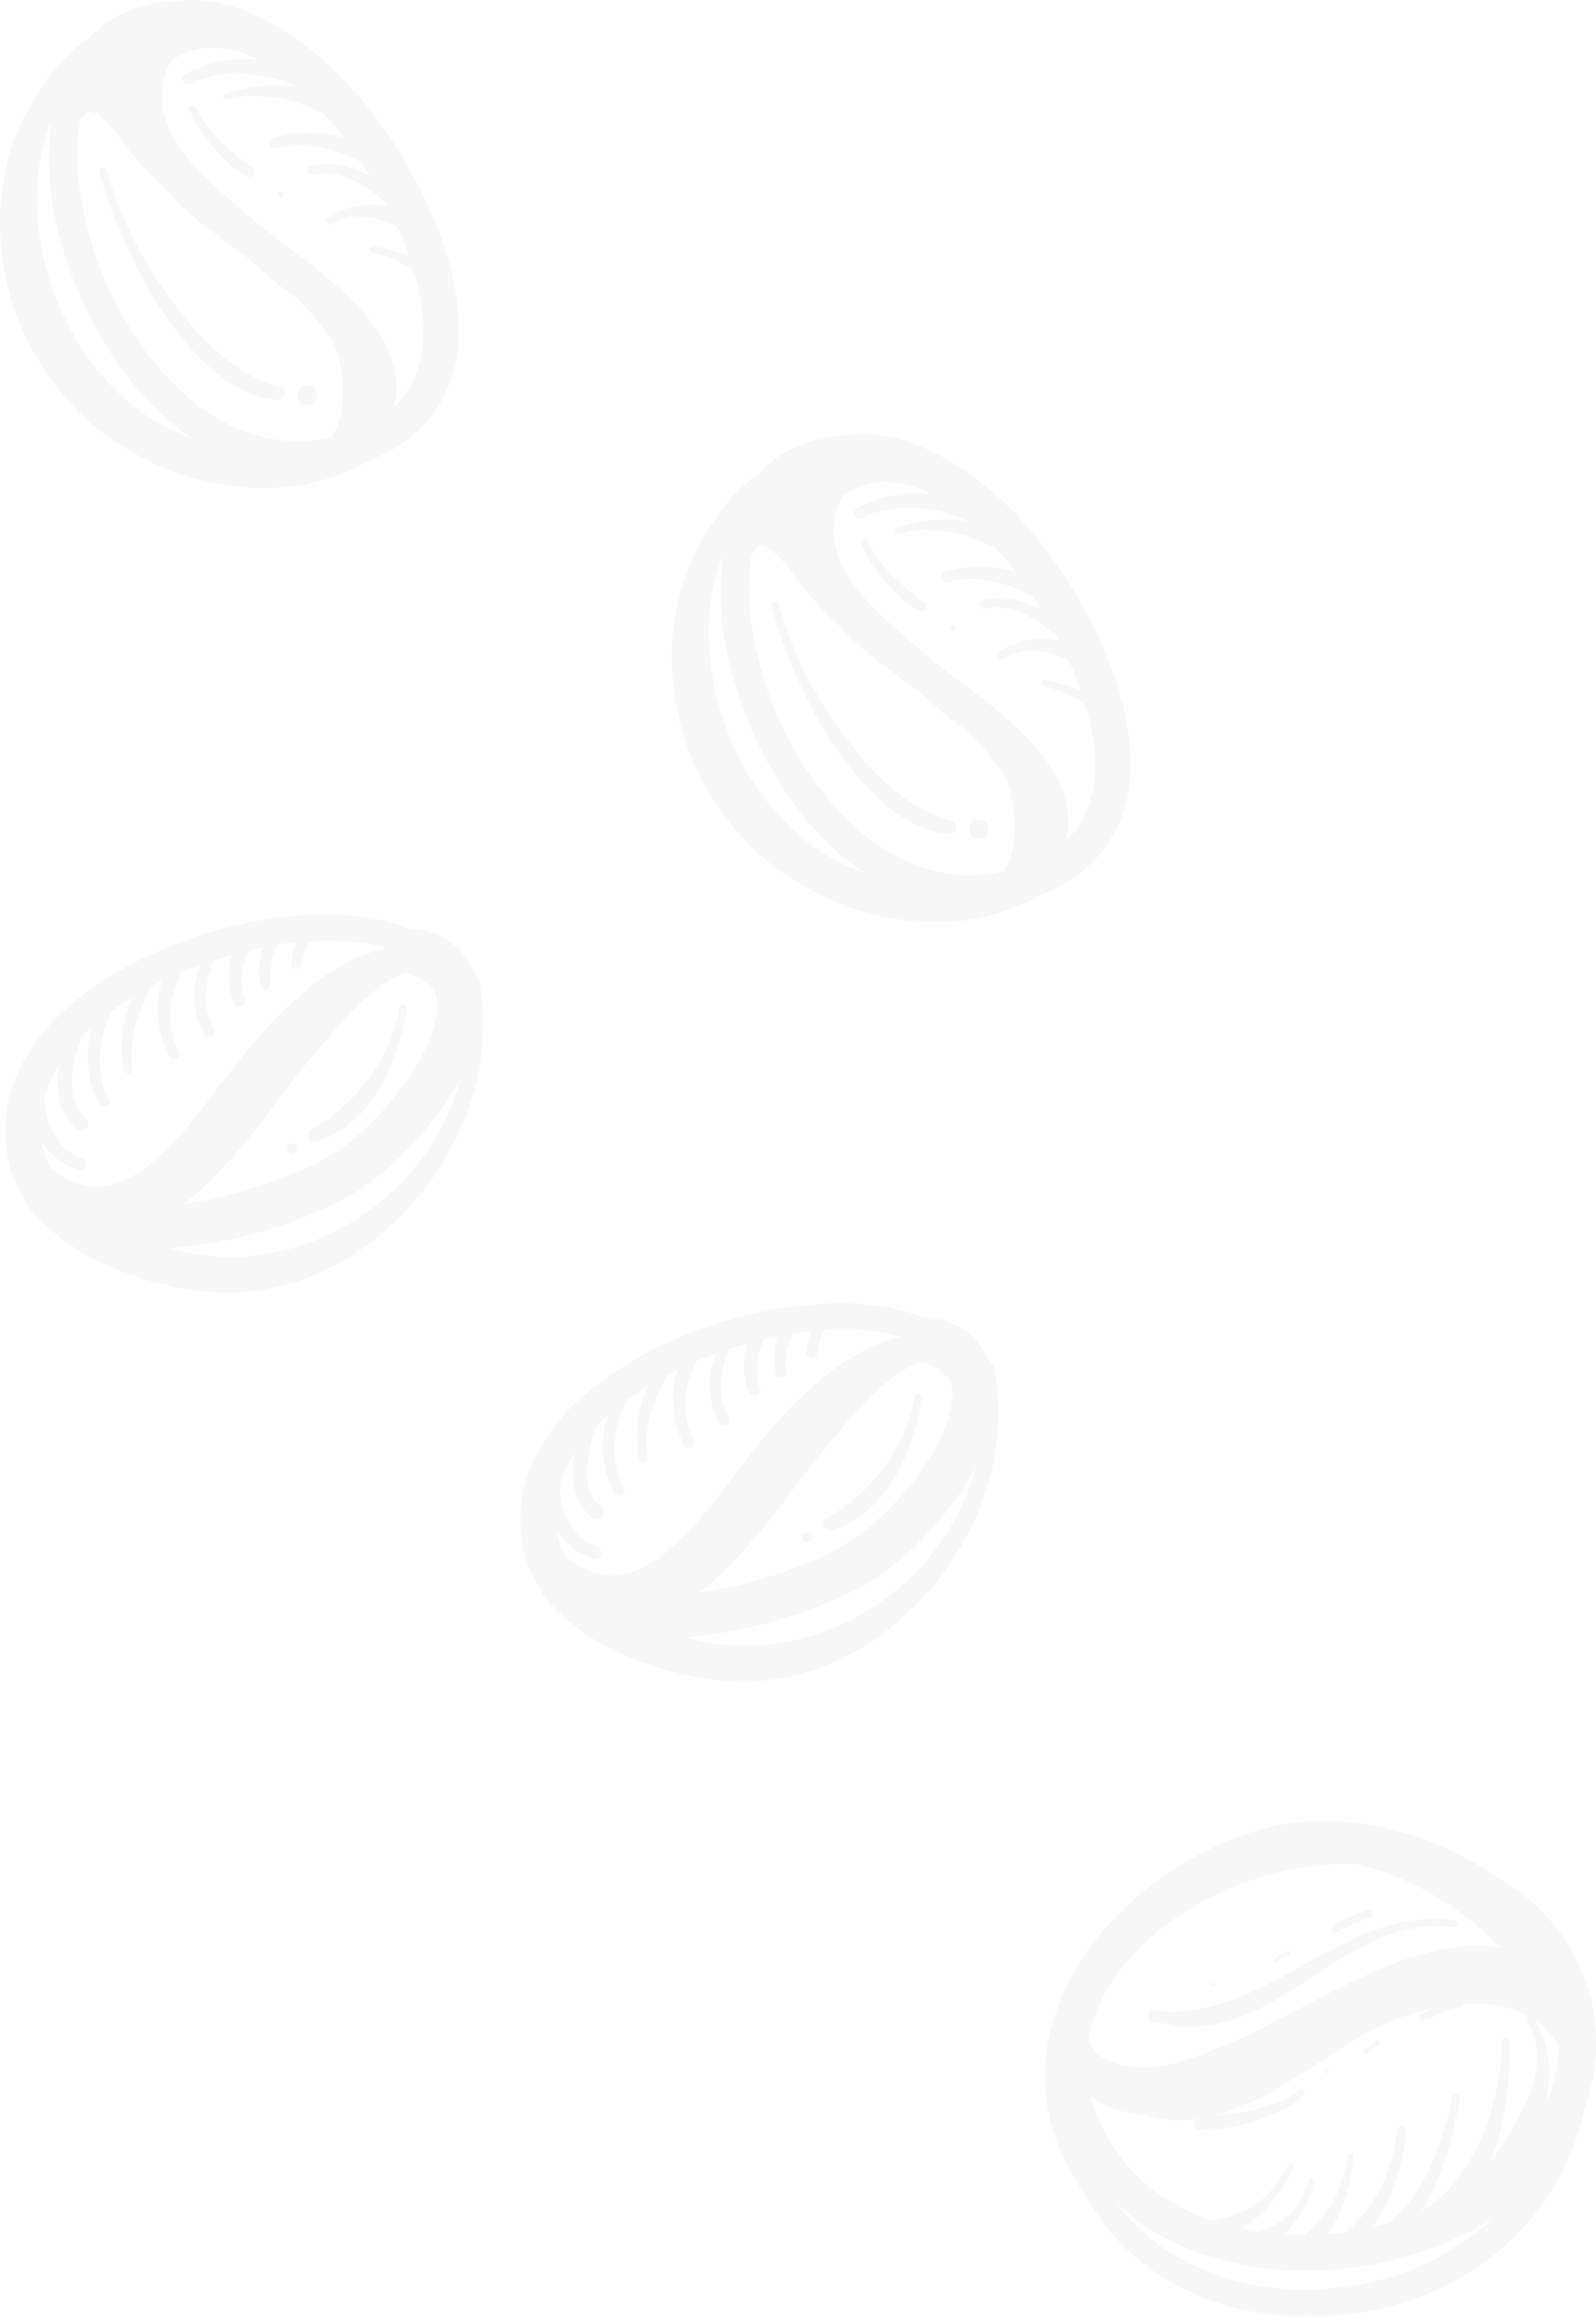 <svg xmlns="http://www.w3.org/2000/svg" width="193.804" height="281.296" viewBox="0 0 193.804 281.296">
  <g id="Group_7985" data-name="Group 7985" transform="translate(-874.709 -587.141)" opacity="0.166">
    <g id="Group_79" data-name="Group 79" transform="translate(875.34 698.17)">
      <path id="Path_642" data-name="Path 642" d="M3037.564,1545a.859.859,0,0,0-.471-.6c-.109-.256-.226-.508-.345-.756a8.753,8.753,0,0,0-1.063-1.591,7.827,7.827,0,0,0-2.551-2.16,11.2,11.2,0,0,0-1.769-.725,8.219,8.219,0,0,0-1.9-.232q-.294-.057-.585-.124a25.559,25.559,0,0,0-7.9-1.629q-1.09-.069-2.184-.068a48.007,48.007,0,0,0-9.175.978,53.32,53.32,0,0,0-11.584,3.742,42.789,42.789,0,0,0-9.959,6.164,23.949,23.949,0,0,0-6.483,8.2,18.674,18.674,0,0,0-.944,2.463,17.543,17.543,0,0,0-.541,2.813,16.932,16.932,0,0,0,.275,5.483,12.583,12.583,0,0,0,1.938,4.6c.026.037.056.07.083.106a1.423,1.423,0,0,0,.315.88,26.254,26.254,0,0,0,4.129,3.951,28.223,28.223,0,0,0,5.345,3.123,38.446,38.446,0,0,0,11.384,3.2,26.724,26.724,0,0,0,10.916-.856,30.835,30.835,0,0,0,5.154-2.032,32.217,32.217,0,0,0,4.639-2.91,35.4,35.4,0,0,0,11.1-14.126A30.931,30.931,0,0,0,3037.564,1545Zm-5.149,2.344a10.241,10.241,0,0,1-.018,1.864,16.753,16.753,0,0,1-1,3.436,31.382,31.382,0,0,1-3.68,6.089,38.656,38.656,0,0,1-6.162,6.266,30.957,30.957,0,0,1-6.387,3.528,57.956,57.956,0,0,1-13.468,3.744,40.991,40.991,0,0,0,4.9-4.562,83.712,83.712,0,0,0,5.589-6.758,130.786,130.786,0,0,1,9.641-11.813,26.325,26.325,0,0,1,4.894-4.042,14.759,14.759,0,0,1,1.855-.886,7.688,7.688,0,0,1,.954.293,9.377,9.377,0,0,1,1.681,1c.337.269.636.58.944.88A8.325,8.325,0,0,1,3032.415,1547.347Zm-17.068-6.833a10.152,10.152,0,0,0-.633,2.584.631.631,0,0,0,.194.466.66.66,0,0,0,.466.19.67.67,0,0,0,.465-.19.715.715,0,0,0,.191-.466c.006-.055.012-.108.019-.161a9.143,9.143,0,0,1,.563-2.029c.081-.182.189-.348.28-.524a34.015,34.015,0,0,1,6.335.143,23.214,23.214,0,0,1,3.1.663,16.113,16.113,0,0,0-2.816.865,23.757,23.757,0,0,0-3.676,1.866,33.207,33.207,0,0,0-3.385,2.47,50.1,50.1,0,0,0-5.626,5.573c-1.641,1.847-3.16,3.8-4.655,5.77q-.837,1.1-1.679,2.208h0l-.006.008-.177.232.094-.125a42.354,42.354,0,0,1-7.066,7.6,15.207,15.207,0,0,1-3.082,1.855,9.928,9.928,0,0,1-2.152.6,8.605,8.605,0,0,1-1.966,0,9.191,9.191,0,0,1-1.9-.531,11.542,11.542,0,0,1-2.224-1.314c-.2-.157-.387-.327-.578-.493-.122-.22-.243-.44-.35-.67a13.287,13.287,0,0,1-.664-2.436,10.756,10.756,0,0,0,.633.888,8.1,8.1,0,0,0,3.782,2.567.765.765,0,1,0,.406-1.475c-.154-.053-.309-.107-.462-.168a6.526,6.526,0,0,1-1.223-.716,7.131,7.131,0,0,1-1.008-1.015,9.09,9.09,0,0,1-1.026-1.769,10.858,10.858,0,0,1-.659-2.452,12.577,12.577,0,0,1-.08-1.317c.155-.535.329-1.065.537-1.584a18.477,18.477,0,0,1,1.3-2.355c-.047.261-.118.517-.153.781a10.028,10.028,0,0,0,.169,3.813,6.2,6.2,0,0,0,2,3.223.9.9,0,0,0,.6.25.854.854,0,0,0,.854-.854.834.834,0,0,0-.25-.6,5.325,5.325,0,0,1-.711-.713,5.433,5.433,0,0,1-.573-.981,7,7,0,0,1-.4-1.514,10.915,10.915,0,0,1,.038-2.6,19.8,19.8,0,0,1,1.088-4.084q.626-.638,1.29-1.237a13.672,13.672,0,0,0-.447,2.109,13,13,0,0,0,.072,3.7,11.8,11.8,0,0,0,1.247,3.617.655.655,0,0,0,.887.234.662.662,0,0,0,.234-.891c-.127-.242-.246-.488-.356-.739a10.778,10.778,0,0,1-.675-2.5,12.593,12.593,0,0,1,0-3.037,14.082,14.082,0,0,1,.969-3.451c.15-.337.326-.661.5-.987q1.187-.85,2.433-1.609a16.551,16.551,0,0,0-.926,2.817,15.178,15.178,0,0,0-.369,2.929,14.637,14.637,0,0,0,.275,3.088.546.546,0,0,0,.669.378.535.535,0,0,0,.325-.25.56.56,0,0,0,.056-.419c-.03-.164-.058-.329-.081-.5a11.787,11.787,0,0,1,.022-2.741,16.8,16.8,0,0,1,1.177-4.088l-.005.012c.217-.5.448-1,.684-1.494.168-.348.325-.7.487-1.054.434-.229.867-.462,1.309-.677a9.161,9.161,0,0,0-.269.962,12.138,12.138,0,0,0-.266,2.813,13.156,13.156,0,0,0,1.366,5.414.665.665,0,1,0,1.147-.672c-.06-.125-.118-.252-.175-.38a10.141,10.141,0,0,1-.733-5.313,12.423,12.423,0,0,1,.835-2.881c.12-.284.24-.569.354-.855a.859.859,0,0,0,0-.118c.818-.336,1.646-.647,2.478-.944a8.6,8.6,0,0,0-.829,3.925,10.14,10.14,0,0,0,1.2,4.5.666.666,0,0,0,1.151-.672c-.125-.232-.239-.469-.344-.71a9.553,9.553,0,0,1-.568-2.1,9.744,9.744,0,0,1,0-2.266,13.431,13.431,0,0,1,.779-2.793.5.5,0,0,0-.013-.358c.8-.263,1.6-.524,2.415-.749-.013.036-.028.073-.041.109a7.878,7.878,0,0,0-.372,1.925,9.025,9.025,0,0,0,.56,3.807.77.77,0,0,0,.331.431.72.72,0,0,0,1.057-.812,8.438,8.438,0,0,1-.386-1.531,8.21,8.21,0,0,1,.006-1.8,9.071,9.071,0,0,1,.352-1.454c.085-.256.185-.509.288-.763.053-.13.107-.26.159-.391.582-.137,1.163-.275,1.749-.393a7.731,7.731,0,0,0-.287,1.034,10.186,10.186,0,0,0-.022,3.51.629.629,0,0,0,.306.4.674.674,0,0,0,.916-.241.742.742,0,0,0,.069-.516c0-.024-.006-.047-.01-.071a8.108,8.108,0,0,1-.007-1.837,10.252,10.252,0,0,1,.634-2.246c.05-.115.1-.23.154-.344.345-.057.687-.134,1.033-.183C3014.5,1540.591,3014.924,1540.556,3015.347,1540.514Zm17.918,21.9-.083.169.061-.126a31.332,31.332,0,0,1-4.215,6.229,32.8,32.8,0,0,1-5.768,5.059,32.387,32.387,0,0,1-6.856,3.434,31.121,31.121,0,0,1-7.244,1.478,30.3,30.3,0,0,1-7.387-.535c-.632-.133-1.255-.3-1.88-.463a52.835,52.835,0,0,0,7.193-1.025,57.116,57.116,0,0,0,9.931-3.07,46,46,0,0,0,4.385-2.032,27.782,27.782,0,0,0,3.913-2.644,41.213,41.213,0,0,0,7.865-8.418,29.835,29.835,0,0,0,2.129-3.44,30.52,30.52,0,0,1-2.029,5.356l.028-.054Z" transform="translate(-2979.997 -1537.118)" fill="#d1d1d1"/>
      <path id="Path_643" data-name="Path 643" d="M3158.508,1621.89l.022-.042.013-.028Z" transform="translate(-3105.262 -1596.555)" fill="#d1d1d1"/>
      <path id="Path_644" data-name="Path 644" d="M3114.844,1573.855a.4.4,0,0,0-.109-.014.447.447,0,0,0-.453.336,19.729,19.729,0,0,1-1.328,4.532,21.884,21.884,0,0,1-2.67,4.52,23.372,23.372,0,0,1-3.9,3.928c-.409.311-.826.609-1.259.889-.506.331-1.032.625-1.557.928a.793.793,0,0,0,.613,1.447,10.024,10.024,0,0,0,2.313-.932,12.692,12.692,0,0,0,2.166-1.51,15.67,15.67,0,0,0,3.279-4,24.585,24.585,0,0,0,2.094-4.729,29.049,29.049,0,0,0,1.132-4.836A.468.468,0,0,0,3114.844,1573.855Z" transform="translate(-3066.433 -1562.887)" fill="#d1d1d1"/>
      <path id="Path_645" data-name="Path 645" d="M3095.285,1630.305a.613.613,0,1,0,.613.613A.618.618,0,0,0,3095.285,1630.305Z" transform="translate(-3060.467 -1602.509)" fill="#d1d1d1"/>
      <path id="Path_646" data-name="Path 646" d="M3061.9,1613.642l.005-.007-.089.115Z" transform="translate(-3037.412 -1590.811)" fill="#d1d1d1"/>
    </g>
    <g id="Group_81" data-name="Group 81" transform="translate(874.709 587.141)">
      <path id="Path_655" data-name="Path 655" d="M3033.01,1199.328a36.362,36.362,0,0,0-1.575-5.583,56.423,56.423,0,0,0-10.584-17.839,38.681,38.681,0,0,0-9.371-7.821,23.347,23.347,0,0,0-7.464-2.932,14.95,14.95,0,0,0-2.8-.263q-.681,0-1.364.06c-.254.022-.507.051-.758.086a1.293,1.293,0,0,0-.237,0,16.057,16.057,0,0,0-8.255,2.726,13.937,13.937,0,0,0-2.058,1.846c-.437.3-.865.615-1.278.952a20.323,20.323,0,0,0-3.839,4.232c-.145.211-.276.431-.414.646a27.073,27.073,0,0,0-3.333,6.237,29.549,29.549,0,0,0-1.788,10.947,31.985,31.985,0,0,0,2.36,11.459,31.491,31.491,0,0,0,2.694,5.208,32.035,32.035,0,0,0,4.058,5.179,26.818,26.818,0,0,0,5.061,4.123c.159.1.325.183.487.277.581.4,1.177.786,1.79,1.139a31.867,31.867,0,0,0,4.88,2.266,32.882,32.882,0,0,0,5.292,1.394,29.092,29.092,0,0,0,6.689.447,28.221,28.221,0,0,0,3.557-.381,24.777,24.777,0,0,0,3.276-.85,22.4,22.4,0,0,0,3.188-1.272c.452-.227.891-.484,1.324-.749a20.474,20.474,0,0,0,3.658-1.785,16.159,16.159,0,0,0,4.288-3.955,16.84,16.84,0,0,0,3.107-10.028A28.991,28.991,0,0,0,3033.01,1199.328Zm-42.41-.5a44.871,44.871,0,0,1-3.043-10.848,31.647,31.647,0,0,1-.082-7.85c.028-.191.066-.38.1-.571.029-.048.046-.1.077-.15a8.442,8.442,0,0,1,.813-.966c.081-.007.162-.018.243-.019a2.954,2.954,0,0,1,.438.093,4.275,4.275,0,0,1,.657.343,10.893,10.893,0,0,1,1.021.9c.368.351.72.721,1.079,1.085.173.273.348.544.532.812a39.889,39.889,0,0,0,5.886,6.57c.266.3.518.62.8.914a34.8,34.8,0,0,0,4.282,3.648c1.565,1.194,3.152,2.363,4.724,3.548.962.849,1.917,1.709,2.888,2.543a19.4,19.4,0,0,0,1.779,1.385c.182.124.377.228.567.339a30.824,30.824,0,0,1,4.395,4.935c.208.31.4.626.595.945.1.231.218.451.3.687a16.868,16.868,0,0,1,.822,4.01,17.845,17.845,0,0,1-.185,4.061,8.762,8.762,0,0,1-.591,1.8,6.869,6.869,0,0,1-.622.944c-.548.127-1.1.241-1.656.327a20.189,20.189,0,0,1-4.659.014,21.879,21.879,0,0,1-4.963-1.359,25.138,25.138,0,0,1-5.024-2.967,34.954,34.954,0,0,1-5.678-5.732A44.839,44.839,0,0,1,2990.6,1198.831Zm7.726,18.092a27.173,27.173,0,0,1-5.189-3.495,33.282,33.282,0,0,1-5.075-5.832,32.837,32.837,0,0,1-2.107-3.7,40.2,40.2,0,0,1-1.729-4.068,35.053,35.053,0,0,1-1.789-8.526,29.846,29.846,0,0,1,.373-7.251,27.386,27.386,0,0,1,1.3-4.468,35.39,35.39,0,0,0,.7,12.808,48.214,48.214,0,0,0,3.417,9.812,45.8,45.8,0,0,0,5.507,8.9,34.168,34.168,0,0,0,7.277,6.917c.044.031.091.056.135.086A30.248,30.248,0,0,1,2998.326,1216.922Zm30.855-9.663a16.053,16.053,0,0,1-.921,3.443,13.123,13.123,0,0,1-1.354,2.326,13.421,13.421,0,0,1-1.212,1.28c.042-.166.088-.33.125-.5a9.6,9.6,0,0,0,.134-3.02,12.817,12.817,0,0,0-2.072-5.5,24.676,24.676,0,0,0-4.132-4.779,63.963,63.963,0,0,0-5.308-4.411c-.914-.692-1.84-1.366-2.764-2.044l-.366-.3c-.981-.8-1.975-1.588-2.944-2.4-.863-.725-1.707-1.469-2.557-2.21a49.5,49.5,0,0,1-4.654-4.51,19.34,19.34,0,0,1-2.567-3.745,12.372,12.372,0,0,1-.882-2.536,10.3,10.3,0,0,1-.156-2.3,10.946,10.946,0,0,1,.507-2.442,9.37,9.37,0,0,1,.648-1.377c.293-.179.588-.354.9-.509l.167-.083a11.231,11.231,0,0,1,2.455-.846,7.971,7.971,0,0,1,1.791-.092,12.649,12.649,0,0,1,5.357,1.473c-.559-.056-1.119-.094-1.682-.094a15.133,15.133,0,0,0-7.336,1.82.684.684,0,0,0-.191.948.7.7,0,0,0,.947.191c.1-.055.2-.109.3-.162a10.036,10.036,0,0,1,2.267-.768,17,17,0,0,1,4.091-.24,18.68,18.68,0,0,1,4.514.908,17.087,17.087,0,0,1,1.7.722c-.21-.033-.42-.07-.63-.1a18.62,18.62,0,0,0-2.251-.14,16.147,16.147,0,0,0-1.922.112,19.015,19.015,0,0,0-1.969.359c-.666.15-1.328.313-1.979.525a.4.4,0,0,0-.244.5.4.4,0,0,0,.5.247,10.609,10.609,0,0,1,1.159-.307,12.16,12.16,0,0,1,2.827-.141,19.423,19.423,0,0,1,2.468.3,20.2,20.2,0,0,1,2.353.6,21.032,21.032,0,0,1,2.8,1.251c.079.041.154.087.233.128.764.855,1.508,1.729,2.213,2.633.042.055.078.113.12.168-.506-.143-1.018-.266-1.532-.363a15.235,15.235,0,0,0-2.831-.264,15.463,15.463,0,0,0-4.261.6.676.676,0,0,0-.416.85.683.683,0,0,0,.851.416c.256-.073.511-.137.771-.194a11.8,11.8,0,0,1,2.864-.146,15.792,15.792,0,0,1,3.711.76,21.508,21.508,0,0,1,2.965,1.347c.353.533.686,1.079,1.022,1.624a12.571,12.571,0,0,0-3.451-1.28,8.4,8.4,0,0,0-1.675-.166,9.229,9.229,0,0,0-2.1.247.54.54,0,0,0-.335.688.552.552,0,0,0,.688.337l.131-.03a7.188,7.188,0,0,1,1.694-.122,9.006,9.006,0,0,1,2.052.429,12.871,12.871,0,0,1,2.828,1.485,25.153,25.153,0,0,1,1.989,1.578c.1.182.2.359.3.542-.286-.055-.569-.129-.858-.163a9.433,9.433,0,0,0-1.108-.065,10.1,10.1,0,0,0-5.244,1.487.5.5,0,1,0,.547.825q.274-.165.554-.309a6.471,6.471,0,0,1,1.385-.465,7.547,7.547,0,0,1,1.711-.115,11.618,11.618,0,0,1,2.635.541l-.231-.081.232.08h0l.226.078-.113-.038a12.987,12.987,0,0,1,1.416.626c.173.377.364.745.528,1.125.347.84.662,1.694.959,2.554a14.713,14.713,0,0,0-1.844-.678c-.838-.238-1.688-.444-2.542-.622a.379.379,0,0,0-.072-.007.4.4,0,0,0-.384.313.39.39,0,0,0,.3.457,15.15,15.15,0,0,1,1.55.419c.519.188,1.016.413,1.513.647a11.868,11.868,0,0,1,1.5.847c.2.14.375.307.564.458a32.837,32.837,0,0,1,.958,4.281A22.019,22.019,0,0,1,3029.181,1207.259Z" transform="translate(-2977.882 -1164.89)" fill="#d1d1d1"/>
      <path id="Path_656" data-name="Path 656" d="M3134.344,1254.9h0l.114.041Z" transform="translate(-3087.674 -1228.048)" fill="#d1d1d1"/>
      <path id="Path_657" data-name="Path 657" d="M3061.5,1214.531q-.671-.511-1.319-1.053-.619-.52-1.2-1.081c-.419-.4-.813-.838-1.194-1.278l.087.106a14.474,14.474,0,0,1-1.949-2.763c-.063-.131-.124-.264-.182-.4a.443.443,0,0,0-.393-.279.415.415,0,0,0-.391.548,16.872,16.872,0,0,0,2.875,4.526,22.8,22.8,0,0,0,1.966,2.032,12.793,12.793,0,0,0,1,.807,11.176,11.176,0,0,0,1.166.731.63.63,0,0,0,.748-.141.65.65,0,0,0,.156-.459.611.611,0,0,0-.209-.422C3062.268,1215.125,3061.886,1214.825,3061.5,1214.531Z" transform="translate(-3031.952 -1194.99)" fill="#d1d1d1"/>
      <path id="Path_658" data-name="Path 658" d="M3091.454,1242.922a.335.335,0,0,0-.309.354.34.34,0,0,0,.353.309.334.334,0,0,0,.31-.353A.341.341,0,0,0,3091.454,1242.922Z" transform="translate(-3057.36 -1219.646)" fill="#d1d1d1"/>
      <path id="Path_659" data-name="Path 659" d="M3030.139,1255.579a26.326,26.326,0,0,0,2.967,2.719,15.439,15.439,0,0,0,3.351,2.007,13.9,13.9,0,0,0,1.788.61c.572.156,1.153.222,1.735.322a.82.82,0,0,0,.953-.635.811.811,0,0,0-.631-.953,7.273,7.273,0,0,1-1.071-.3,18.918,18.918,0,0,1-4.051-2.126,27.551,27.551,0,0,1-2.831-2.224,33.833,33.833,0,0,1-2.79-2.89,47.65,47.65,0,0,1-3.921-5.271c-.606-.941-1.216-1.879-1.775-2.851s-1.079-1.949-1.573-2.948a38.633,38.633,0,0,1-2.906-7.746.435.435,0,0,0-.433-.3.426.426,0,0,0-.14.023.459.459,0,0,0-.281.575,40.082,40.082,0,0,0,1.3,4.223q.876,2.424,1.935,4.773c.381.853.794,1.691,1.213,2.522s.847,1.675,1.319,2.488a49.768,49.768,0,0,0,3.089,4.708A35.323,35.323,0,0,0,3030.139,1255.579Z" transform="translate(-3006.393 -1212.678)" fill="#d1d1d1"/>
      <path id="Path_660" data-name="Path 660" d="M3100.16,1324.1a1.2,1.2,0,0,0,.713-2.094,1.256,1.256,0,0,0-.881-.3,1.2,1.2,0,0,0-.713,2.094A1.26,1.26,0,0,0,3100.16,1324.1Z" transform="translate(-3062.786 -1274.929)" fill="#d1d1d1"/>
    </g>
    <g id="Group_111" data-name="Group 111" transform="translate(937.899 745.387)">
      <path id="Path_642-2" data-name="Path 642" d="M3037.564,1545a.859.859,0,0,0-.471-.6c-.109-.256-.226-.508-.345-.756a8.753,8.753,0,0,0-1.063-1.591,7.827,7.827,0,0,0-2.551-2.16,11.2,11.2,0,0,0-1.769-.725,8.219,8.219,0,0,0-1.9-.232q-.294-.057-.585-.124a25.559,25.559,0,0,0-7.9-1.629q-1.09-.069-2.184-.068a48.007,48.007,0,0,0-9.175.978,53.32,53.32,0,0,0-11.584,3.742,42.789,42.789,0,0,0-9.959,6.164,23.949,23.949,0,0,0-6.483,8.2,18.674,18.674,0,0,0-.944,2.463,17.543,17.543,0,0,0-.541,2.813,16.932,16.932,0,0,0,.275,5.483,12.583,12.583,0,0,0,1.938,4.6c.026.037.056.07.083.106a1.423,1.423,0,0,0,.315.88,26.254,26.254,0,0,0,4.129,3.951,28.223,28.223,0,0,0,5.345,3.123,38.446,38.446,0,0,0,11.384,3.2,26.724,26.724,0,0,0,10.916-.856,30.835,30.835,0,0,0,5.154-2.032,32.217,32.217,0,0,0,4.639-2.91,35.4,35.4,0,0,0,11.1-14.126A30.931,30.931,0,0,0,3037.564,1545Zm-5.149,2.344a10.241,10.241,0,0,1-.018,1.864,16.753,16.753,0,0,1-1,3.436,31.382,31.382,0,0,1-3.68,6.089,38.656,38.656,0,0,1-6.162,6.266,30.957,30.957,0,0,1-6.387,3.528,57.956,57.956,0,0,1-13.468,3.744,40.991,40.991,0,0,0,4.9-4.562,83.712,83.712,0,0,0,5.589-6.758,130.786,130.786,0,0,1,9.641-11.813,26.325,26.325,0,0,1,4.894-4.042,14.759,14.759,0,0,1,1.855-.886,7.688,7.688,0,0,1,.954.293,9.377,9.377,0,0,1,1.681,1c.337.269.636.58.944.88A8.325,8.325,0,0,1,3032.415,1547.347Zm-17.068-6.833a10.152,10.152,0,0,0-.633,2.584.631.631,0,0,0,.194.466.66.66,0,0,0,.466.19.67.67,0,0,0,.465-.19.715.715,0,0,0,.191-.466c.006-.055.012-.108.019-.161a9.143,9.143,0,0,1,.563-2.029c.081-.182.189-.348.28-.524a34.015,34.015,0,0,1,6.335.143,23.214,23.214,0,0,1,3.1.663,16.113,16.113,0,0,0-2.816.865,23.757,23.757,0,0,0-3.676,1.866,33.207,33.207,0,0,0-3.385,2.47,50.1,50.1,0,0,0-5.626,5.573c-1.641,1.847-3.16,3.8-4.655,5.77q-.837,1.1-1.679,2.208h0l-.006.008-.177.232.094-.125a42.354,42.354,0,0,1-7.066,7.6,15.207,15.207,0,0,1-3.082,1.855,9.928,9.928,0,0,1-2.152.6,8.605,8.605,0,0,1-1.966,0,9.191,9.191,0,0,1-1.9-.531,11.542,11.542,0,0,1-2.224-1.314c-.2-.157-.387-.327-.578-.493-.122-.22-.243-.44-.35-.67a13.287,13.287,0,0,1-.664-2.436,10.756,10.756,0,0,0,.633.888,8.1,8.1,0,0,0,3.782,2.567.765.765,0,1,0,.406-1.475c-.154-.053-.309-.107-.462-.168a6.526,6.526,0,0,1-1.223-.716,7.131,7.131,0,0,1-1.008-1.015,9.09,9.09,0,0,1-1.026-1.769,10.858,10.858,0,0,1-.659-2.452,12.577,12.577,0,0,1-.08-1.317c.155-.535.329-1.065.537-1.584a18.477,18.477,0,0,1,1.3-2.355c-.047.261-.118.517-.153.781a10.028,10.028,0,0,0,.169,3.813,6.2,6.2,0,0,0,2,3.223.9.9,0,0,0,.6.25.854.854,0,0,0,.854-.854.834.834,0,0,0-.25-.6,5.325,5.325,0,0,1-.711-.713,5.433,5.433,0,0,1-.573-.981,7,7,0,0,1-.4-1.514,10.915,10.915,0,0,1,.038-2.6,19.8,19.8,0,0,1,1.088-4.084q.626-.638,1.29-1.237a13.672,13.672,0,0,0-.447,2.109,13,13,0,0,0,.072,3.7,11.8,11.8,0,0,0,1.247,3.617.655.655,0,0,0,.887.234.662.662,0,0,0,.234-.891c-.127-.242-.246-.488-.356-.739a10.778,10.778,0,0,1-.675-2.5,12.593,12.593,0,0,1,0-3.037,14.082,14.082,0,0,1,.969-3.451c.15-.337.326-.661.5-.987q1.187-.85,2.433-1.609a16.551,16.551,0,0,0-.926,2.817,15.178,15.178,0,0,0-.369,2.929,14.637,14.637,0,0,0,.275,3.088.546.546,0,0,0,.669.378.535.535,0,0,0,.325-.25.56.56,0,0,0,.056-.419c-.03-.164-.058-.329-.081-.5a11.787,11.787,0,0,1,.022-2.741,16.8,16.8,0,0,1,1.177-4.088l-.005.012c.217-.5.448-1,.684-1.494.168-.348.325-.7.487-1.054.434-.229.867-.462,1.309-.677a9.161,9.161,0,0,0-.269.962,12.138,12.138,0,0,0-.266,2.813,13.156,13.156,0,0,0,1.366,5.414.665.665,0,1,0,1.147-.672c-.06-.125-.118-.252-.175-.38a10.141,10.141,0,0,1-.733-5.313,12.423,12.423,0,0,1,.835-2.881c.12-.284.24-.569.354-.855a.859.859,0,0,0,0-.118c.818-.336,1.646-.647,2.478-.944a8.6,8.6,0,0,0-.829,3.925,10.14,10.14,0,0,0,1.2,4.5.666.666,0,0,0,1.151-.672c-.125-.232-.239-.469-.344-.71a9.553,9.553,0,0,1-.568-2.1,9.744,9.744,0,0,1,0-2.266,13.431,13.431,0,0,1,.779-2.793.5.5,0,0,0-.013-.358c.8-.263,1.6-.524,2.415-.749-.013.036-.028.073-.041.109a7.878,7.878,0,0,0-.372,1.925,9.025,9.025,0,0,0,.56,3.807.77.77,0,0,0,.331.431.72.72,0,0,0,1.057-.812,8.438,8.438,0,0,1-.386-1.531,8.21,8.21,0,0,1,.006-1.8,9.071,9.071,0,0,1,.352-1.454c.085-.256.185-.509.288-.763.053-.13.107-.26.159-.391.582-.137,1.163-.275,1.749-.393a7.731,7.731,0,0,0-.287,1.034,10.186,10.186,0,0,0-.022,3.51.629.629,0,0,0,.306.4.674.674,0,0,0,.916-.241.742.742,0,0,0,.069-.516c0-.024-.006-.047-.01-.071a8.108,8.108,0,0,1-.007-1.837,10.252,10.252,0,0,1,.634-2.246c.05-.115.1-.23.154-.344.345-.057.687-.134,1.033-.183C3014.5,1540.591,3014.924,1540.556,3015.347,1540.514Zm17.918,21.9-.083.169.061-.126a31.332,31.332,0,0,1-4.215,6.229,32.8,32.8,0,0,1-5.768,5.059,32.387,32.387,0,0,1-6.856,3.434,31.121,31.121,0,0,1-7.244,1.478,30.3,30.3,0,0,1-7.387-.535c-.632-.133-1.255-.3-1.88-.463a52.835,52.835,0,0,0,7.193-1.025,57.116,57.116,0,0,0,9.931-3.07,46,46,0,0,0,4.385-2.032,27.782,27.782,0,0,0,3.913-2.644,41.213,41.213,0,0,0,7.865-8.418,29.835,29.835,0,0,0,2.129-3.44,30.52,30.52,0,0,1-2.029,5.356l.028-.054Z" transform="translate(-2979.997 -1537.118)" fill="#d1d1d1"/>
      <path id="Path_643-2" data-name="Path 643" d="M3158.508,1621.89l.022-.042.013-.028Z" transform="translate(-3105.262 -1596.555)" fill="#d1d1d1"/>
      <path id="Path_644-2" data-name="Path 644" d="M3114.844,1573.855a.4.4,0,0,0-.109-.014.447.447,0,0,0-.453.336,19.729,19.729,0,0,1-1.328,4.532,21.884,21.884,0,0,1-2.67,4.52,23.372,23.372,0,0,1-3.9,3.928c-.409.311-.826.609-1.259.889-.506.331-1.032.625-1.557.928a.793.793,0,0,0,.613,1.447,10.024,10.024,0,0,0,2.313-.932,12.692,12.692,0,0,0,2.166-1.51,15.67,15.67,0,0,0,3.279-4,24.585,24.585,0,0,0,2.094-4.729,29.049,29.049,0,0,0,1.132-4.836A.468.468,0,0,0,3114.844,1573.855Z" transform="translate(-3066.433 -1562.887)" fill="#d1d1d1"/>
      <path id="Path_645-2" data-name="Path 645" d="M3095.285,1630.305a.613.613,0,1,0,.613.613A.618.618,0,0,0,3095.285,1630.305Z" transform="translate(-3060.467 -1602.509)" fill="#d1d1d1"/>
      <path id="Path_646-2" data-name="Path 646" d="M3061.9,1613.642l.005-.007-.089.115Z" transform="translate(-3037.412 -1590.811)" fill="#d1d1d1"/>
    </g>
    <g id="Group_112" data-name="Group 112" transform="translate(956.278 639.846)">
      <path id="Path_655-2" data-name="Path 655" d="M3033.01,1199.328a36.362,36.362,0,0,0-1.575-5.583,56.423,56.423,0,0,0-10.584-17.839,38.681,38.681,0,0,0-9.371-7.821,23.347,23.347,0,0,0-7.464-2.932,14.95,14.95,0,0,0-2.8-.263q-.681,0-1.364.06c-.254.022-.507.051-.758.086a1.293,1.293,0,0,0-.237,0,16.057,16.057,0,0,0-8.255,2.726,13.937,13.937,0,0,0-2.058,1.846c-.437.3-.865.615-1.278.952a20.323,20.323,0,0,0-3.839,4.232c-.145.211-.276.431-.414.646a27.073,27.073,0,0,0-3.333,6.237,29.549,29.549,0,0,0-1.788,10.947,31.985,31.985,0,0,0,2.36,11.459,31.491,31.491,0,0,0,2.694,5.208,32.035,32.035,0,0,0,4.058,5.179,26.818,26.818,0,0,0,5.061,4.123c.159.1.325.183.487.277.581.4,1.177.786,1.79,1.139a31.867,31.867,0,0,0,4.88,2.266,32.882,32.882,0,0,0,5.292,1.394,29.092,29.092,0,0,0,6.689.447,28.221,28.221,0,0,0,3.557-.381,24.777,24.777,0,0,0,3.276-.85,22.4,22.4,0,0,0,3.188-1.272c.452-.227.891-.484,1.324-.749a20.474,20.474,0,0,0,3.658-1.785,16.159,16.159,0,0,0,4.288-3.955,16.84,16.84,0,0,0,3.107-10.028A28.991,28.991,0,0,0,3033.01,1199.328Zm-42.41-.5a44.871,44.871,0,0,1-3.043-10.848,31.647,31.647,0,0,1-.082-7.85c.028-.191.066-.38.1-.571.029-.048.046-.1.077-.15a8.442,8.442,0,0,1,.813-.966c.081-.007.162-.018.243-.019a2.954,2.954,0,0,1,.438.093,4.275,4.275,0,0,1,.657.343,10.893,10.893,0,0,1,1.021.9c.368.351.72.721,1.079,1.085.173.273.348.544.532.812a39.889,39.889,0,0,0,5.886,6.57c.266.3.518.62.8.914a34.8,34.8,0,0,0,4.282,3.648c1.565,1.194,3.152,2.363,4.724,3.548.962.849,1.917,1.709,2.888,2.543a19.4,19.4,0,0,0,1.779,1.385c.182.124.377.228.567.339a30.824,30.824,0,0,1,4.395,4.935c.208.31.4.626.595.945.1.231.218.451.3.687a16.868,16.868,0,0,1,.822,4.01,17.845,17.845,0,0,1-.185,4.061,8.762,8.762,0,0,1-.591,1.8,6.869,6.869,0,0,1-.622.944c-.548.127-1.1.241-1.656.327a20.189,20.189,0,0,1-4.659.014,21.879,21.879,0,0,1-4.963-1.359,25.138,25.138,0,0,1-5.024-2.967,34.954,34.954,0,0,1-5.678-5.732A44.839,44.839,0,0,1,2990.6,1198.831Zm7.726,18.092a27.173,27.173,0,0,1-5.189-3.495,33.282,33.282,0,0,1-5.075-5.832,32.837,32.837,0,0,1-2.107-3.7,40.2,40.2,0,0,1-1.729-4.068,35.053,35.053,0,0,1-1.789-8.526,29.846,29.846,0,0,1,.373-7.251,27.386,27.386,0,0,1,1.3-4.468,35.39,35.39,0,0,0,.7,12.808,48.214,48.214,0,0,0,3.417,9.812,45.8,45.8,0,0,0,5.507,8.9,34.168,34.168,0,0,0,7.277,6.917c.044.031.091.056.135.086A30.248,30.248,0,0,1,2998.326,1216.922Zm30.855-9.663a16.053,16.053,0,0,1-.921,3.443,13.123,13.123,0,0,1-1.354,2.326,13.421,13.421,0,0,1-1.212,1.28c.042-.166.088-.33.125-.5a9.6,9.6,0,0,0,.134-3.02,12.817,12.817,0,0,0-2.072-5.5,24.676,24.676,0,0,0-4.132-4.779,63.963,63.963,0,0,0-5.308-4.411c-.914-.692-1.84-1.366-2.764-2.044l-.366-.3c-.981-.8-1.975-1.588-2.944-2.4-.863-.725-1.707-1.469-2.557-2.21a49.5,49.5,0,0,1-4.654-4.51,19.34,19.34,0,0,1-2.567-3.745,12.372,12.372,0,0,1-.882-2.536,10.3,10.3,0,0,1-.156-2.3,10.946,10.946,0,0,1,.507-2.442,9.37,9.37,0,0,1,.648-1.377c.293-.179.588-.354.9-.509l.167-.083a11.231,11.231,0,0,1,2.455-.846,7.971,7.971,0,0,1,1.791-.092,12.649,12.649,0,0,1,5.357,1.473c-.559-.056-1.119-.094-1.682-.094a15.133,15.133,0,0,0-7.336,1.82.684.684,0,0,0-.191.948.7.7,0,0,0,.947.191c.1-.055.2-.109.3-.162a10.036,10.036,0,0,1,2.267-.768,17,17,0,0,1,4.091-.24,18.68,18.68,0,0,1,4.514.908,17.087,17.087,0,0,1,1.7.722c-.21-.033-.42-.07-.63-.1a18.62,18.62,0,0,0-2.251-.14,16.147,16.147,0,0,0-1.922.112,19.015,19.015,0,0,0-1.969.359c-.666.15-1.328.313-1.979.525a.4.4,0,0,0-.244.5.4.4,0,0,0,.5.247,10.609,10.609,0,0,1,1.159-.307,12.16,12.16,0,0,1,2.827-.141,19.423,19.423,0,0,1,2.468.3,20.2,20.2,0,0,1,2.353.6,21.032,21.032,0,0,1,2.8,1.251c.079.041.154.087.233.128.764.855,1.508,1.729,2.213,2.633.042.055.078.113.12.168-.506-.143-1.018-.266-1.532-.363a15.235,15.235,0,0,0-2.831-.264,15.463,15.463,0,0,0-4.261.6.676.676,0,0,0-.416.85.683.683,0,0,0,.851.416c.256-.073.511-.137.771-.194a11.8,11.8,0,0,1,2.864-.146,15.792,15.792,0,0,1,3.711.76,21.508,21.508,0,0,1,2.965,1.347c.353.533.686,1.079,1.022,1.624a12.571,12.571,0,0,0-3.451-1.28,8.4,8.4,0,0,0-1.675-.166,9.229,9.229,0,0,0-2.1.247.54.54,0,0,0-.335.688.552.552,0,0,0,.688.337l.131-.03a7.188,7.188,0,0,1,1.694-.122,9.006,9.006,0,0,1,2.052.429,12.871,12.871,0,0,1,2.828,1.485,25.153,25.153,0,0,1,1.989,1.578c.1.182.2.359.3.542-.286-.055-.569-.129-.858-.163a9.433,9.433,0,0,0-1.108-.065,10.1,10.1,0,0,0-5.244,1.487.5.5,0,1,0,.547.825q.274-.165.554-.309a6.471,6.471,0,0,1,1.385-.465,7.547,7.547,0,0,1,1.711-.115,11.618,11.618,0,0,1,2.635.541l-.231-.081.232.08h0l.226.078-.113-.038a12.987,12.987,0,0,1,1.416.626c.173.377.364.745.528,1.125.347.84.662,1.694.959,2.554a14.713,14.713,0,0,0-1.844-.678c-.838-.238-1.688-.444-2.542-.622a.379.379,0,0,0-.072-.007.4.4,0,0,0-.384.313.39.39,0,0,0,.3.457,15.15,15.15,0,0,1,1.55.419c.519.188,1.016.413,1.513.647a11.868,11.868,0,0,1,1.5.847c.2.14.375.307.564.458a32.837,32.837,0,0,1,.958,4.281A22.019,22.019,0,0,1,3029.181,1207.259Z" transform="translate(-2977.882 -1164.89)" fill="#d1d1d1"/>
      <path id="Path_656-2" data-name="Path 656" d="M3134.344,1254.9h0l.114.041Z" transform="translate(-3087.674 -1228.048)" fill="#d1d1d1"/>
      <path id="Path_657-2" data-name="Path 657" d="M3061.5,1214.531q-.671-.511-1.319-1.053-.619-.52-1.2-1.081c-.419-.4-.813-.838-1.194-1.278l.087.106a14.474,14.474,0,0,1-1.949-2.763c-.063-.131-.124-.264-.182-.4a.443.443,0,0,0-.393-.279.415.415,0,0,0-.391.548,16.872,16.872,0,0,0,2.875,4.526,22.8,22.8,0,0,0,1.966,2.032,12.793,12.793,0,0,0,1,.807,11.176,11.176,0,0,0,1.166.731.63.63,0,0,0,.748-.141.65.65,0,0,0,.156-.459.611.611,0,0,0-.209-.422C3062.268,1215.125,3061.886,1214.825,3061.5,1214.531Z" transform="translate(-3031.952 -1194.99)" fill="#d1d1d1"/>
      <path id="Path_658-2" data-name="Path 658" d="M3091.454,1242.922a.335.335,0,0,0-.309.354.34.34,0,0,0,.353.309.334.334,0,0,0,.31-.353A.341.341,0,0,0,3091.454,1242.922Z" transform="translate(-3057.36 -1219.646)" fill="#d1d1d1"/>
      <path id="Path_659-2" data-name="Path 659" d="M3030.139,1255.579a26.326,26.326,0,0,0,2.967,2.719,15.439,15.439,0,0,0,3.351,2.007,13.9,13.9,0,0,0,1.788.61c.572.156,1.153.222,1.735.322a.82.82,0,0,0,.953-.635.811.811,0,0,0-.631-.953,7.273,7.273,0,0,1-1.071-.3,18.918,18.918,0,0,1-4.051-2.126,27.551,27.551,0,0,1-2.831-2.224,33.833,33.833,0,0,1-2.79-2.89,47.65,47.65,0,0,1-3.921-5.271c-.606-.941-1.216-1.879-1.775-2.851s-1.079-1.949-1.573-2.948a38.633,38.633,0,0,1-2.906-7.746.435.435,0,0,0-.433-.3.426.426,0,0,0-.14.023.459.459,0,0,0-.281.575,40.082,40.082,0,0,0,1.3,4.223q.876,2.424,1.935,4.773c.381.853.794,1.691,1.213,2.522s.847,1.675,1.319,2.488a49.768,49.768,0,0,0,3.089,4.708A35.323,35.323,0,0,0,3030.139,1255.579Z" transform="translate(-3006.393 -1212.678)" fill="#d1d1d1"/>
      <path id="Path_660-2" data-name="Path 660" d="M3100.16,1324.1a1.2,1.2,0,0,0,.713-2.094,1.256,1.256,0,0,0-.881-.3,1.2,1.2,0,0,0-.713,2.094A1.26,1.26,0,0,0,3100.16,1324.1Z" transform="translate(-3062.786 -1274.929)" fill="#d1d1d1"/>
    </g>
    <g id="Group_113" data-name="Group 113" transform="translate(1001.583 808.226)">
      <path id="Path_633" data-name="Path 633" d="M2974.781,922.632c.072-.283.121-.571.183-.857.017-.046.037-.089.054-.136a24.153,24.153,0,0,0,.869-3.205,1.349,1.349,0,0,0,.284-.942c-.013-.078-.032-.154-.046-.232a22.559,22.559,0,0,0-1.83-13.157,23.575,23.575,0,0,0-6.258-8.058,21.954,21.954,0,0,0-3.576-2.352c-.288-.211-.573-.426-.869-.626a35.164,35.164,0,0,0-4.3-2.509q-1.014-.5-2.064-.937a36.53,36.53,0,0,0-14-2.9,27.453,27.453,0,0,0-6.744.847,36.818,36.818,0,0,0-7.349,2.769,40.288,40.288,0,0,0-12.567,9.747,28.983,28.983,0,0,0-6.794,13.931,22.183,22.183,0,0,0,.124,7.915,25.654,25.654,0,0,0,1.432,4.712c.37.892.792,1.766,1.247,2.618.418.795.919,1.543,1.409,2.3a1.234,1.234,0,0,0,.176.189,27.083,27.083,0,0,0,7.008,8.523,30.28,30.28,0,0,0,10.682,5.394,36.022,36.022,0,0,0,13.226,1.09,37.043,37.043,0,0,0,13.387-3.774,32.139,32.139,0,0,0,10.341-8.276A31.222,31.222,0,0,0,2974.781,922.632Zm-17.722,7.858a41.738,41.738,0,0,0,1.773-5.121c.219-.831.4-1.671.573-2.518.153-.786.315-1.572.451-2.366a.49.49,0,0,0-.245-.536.482.482,0,0,0-.1-.035.47.47,0,0,0-.571.342c-.1.561-.208,1.127-.332,1.685-.146.638-.329,1.266-.521,1.894-.371,1.241-.784,2.47-1.26,3.677a23.019,23.019,0,0,1-1.336,2.783,27.053,27.053,0,0,1-1.722,2.672,20.009,20.009,0,0,1-2.51,2.629c-.687.188-1.38.353-2.077.507a20.857,20.857,0,0,0,1.726-2.712,23.356,23.356,0,0,0,2.383-9.031.514.514,0,0,0-.308-.481.551.551,0,0,0-.244-.059.56.56,0,0,0-.537.554c-.021.256-.046.507-.074.762,0-.009,0-.018,0-.027a20.319,20.319,0,0,1-1.244,4.813,19.06,19.06,0,0,1-2.357,4.155,20.7,20.7,0,0,1-2.388,2.546c-.756.1-1.515.173-2.274.232a14.208,14.208,0,0,0,1.419-2.512,21.944,21.944,0,0,0,1.158-3.442,17.152,17.152,0,0,0,.285-1.7c.086-.589.168-1.176.23-1.769a.3.3,0,0,0-.187-.289.32.32,0,0,0-.146-.035.337.337,0,0,0-.325.333c-.006.046-.011.1-.017.142a12.749,12.749,0,0,1-.391,1.89c-.1.352-.23.7-.353,1.042-.112.316-.229.633-.35.946a14.88,14.88,0,0,1-1.807,3.146,16.582,16.582,0,0,1-2.354,2.379c-.829.01-1.658,0-2.487-.042l-.067-.007c.238-.224.49-.438.7-.681a13.467,13.467,0,0,0,3.01-5.771.329.329,0,0,0-.172-.375.291.291,0,0,0-.065-.023.33.33,0,0,0-.394.239,12.756,12.756,0,0,1-.407,1.213l0-.009-.008.02-.026.067.013-.036a10.341,10.341,0,0,1-1.2,2.143,7.6,7.6,0,0,1-1.231,1.253,9.728,9.728,0,0,1-.881.573,9.835,9.835,0,0,1-1.059.5,13.606,13.606,0,0,1-1.519.507q-1-.153-1.982-.361a7.1,7.1,0,0,0,.786-.416,10.546,10.546,0,0,0,1.38-1.056,14.121,14.121,0,0,0,1.183-1.171,15.9,15.9,0,0,0,1.07-1.373,25.9,25.9,0,0,0,1.961-3.263.38.38,0,0,0-.142-.511l-.018-.01a.379.379,0,0,0-.493.152,18.946,18.946,0,0,1-1.617,2.58,11.45,11.45,0,0,1-1.973,1.97,9.033,9.033,0,0,1-.914.595,9.757,9.757,0,0,1-1.038.49c-.513.208-1.028.406-1.553.571a13.239,13.239,0,0,1-1.915.441l-.326.043a28.325,28.325,0,0,1-5.867-2.88,23.767,23.767,0,0,1-4.192-3.687,26.194,26.194,0,0,1-3.25-4.939,22.058,22.058,0,0,1-1.271-3.545c.184.13.363.267.551.39a11.2,11.2,0,0,0,4.08,1.593,12.873,12.873,0,0,0,1.929.2,13.382,13.382,0,0,0,1.721.471,13.984,13.984,0,0,0,4.65.057.786.786,0,0,0-.139.081.76.76,0,0,0-.222.548.771.771,0,0,0,.769.751,22.533,22.533,0,0,0,6.662-1.138,17.017,17.017,0,0,0,5.847-3.015.457.457,0,0,0-.121-.732.49.49,0,0,0-.528.088c-.052.043-.106.085-.16.126a10.64,10.64,0,0,1-2.24,1.26,21.105,21.105,0,0,1-2.546.809,25.9,25.9,0,0,1-2.8.542c-.927.126-1.857.238-2.786.356.434-.1.87-.2,1.3-.332a34.912,34.912,0,0,0,7.341-3.431c2.354-1.381,4.62-2.905,6.922-4.364,1.561-.99,3.145-1.951,4.8-2.78a30.179,30.179,0,0,1,6.517-2.209c-.059.025-.119.044-.178.069a9,9,0,0,0-1.177.641.455.455,0,0,0,.456.787c.661-.353,1.336-.687,2.023-.987l-.022.008.048-.02.056-.024-.023.012a12.091,12.091,0,0,1,2.161-.643.364.364,0,0,0,.261-.343,22.142,22.142,0,0,1,2.439-.038,16.5,16.5,0,0,1,3.725.685,12.825,12.825,0,0,1,1.813.829.473.473,0,0,0-.137.6,9.329,9.329,0,0,1,.521,1,8.941,8.941,0,0,1,.566,2,11.361,11.361,0,0,1,.051,2.55,14.687,14.687,0,0,1-.947,3.579c-.271.648-.562,1.292-.882,1.918-.39.765-.823,1.512-1.254,2.256a42.907,42.907,0,0,1-2.637,4c.31-.777.593-1.565.847-2.359a33.44,33.44,0,0,0,1.306-6.485,47.283,47.283,0,0,0,.271-5.964.47.47,0,0,0-.263-.412.454.454,0,0,0-.2-.047.465.465,0,0,0-.455.468,26.444,26.444,0,0,1-.182,3.164,29.757,29.757,0,0,1-.751,3.872,34.421,34.421,0,0,1-1.259,3.95,25.479,25.479,0,0,1-1.379,2.875,25.884,25.884,0,0,1-1.769,2.75,19.213,19.213,0,0,1-3.092,3.106,7.772,7.772,0,0,1-1.064.694,1.078,1.078,0,0,0-.4.382l-.046.017A22.8,22.8,0,0,0,2957.059,930.49Zm6.419-2.146h0l.028-.036Zm6.972-7.978a18.721,18.721,0,0,0,.254-3.021,14.1,14.1,0,0,0-.26-2.846,12.66,12.66,0,0,0-1.344-3.515,11.427,11.427,0,0,1,1.637,1.456,12.221,12.221,0,0,1,1.189,1.752c0,.048,0,.1,0,.145a22.866,22.866,0,0,1-.978,5.157c-.178.5-.407.979-.619,1.465C2970.368,920.76,2970.418,920.564,2970.449,920.366Zm-47.966-19.623a37.6,37.6,0,0,1,7.56-4.959,41.226,41.226,0,0,1,9.245-3.159,35.827,35.827,0,0,1,7.946-.668c.941.217,1.877.461,2.8.756a37.594,37.594,0,0,1,8.774,4.354,40.331,40.331,0,0,1,6.078,5.139c-.2-.04-.391-.107-.592-.139a19.278,19.278,0,0,0-6.908.316,40.452,40.452,0,0,0-7.408,2.433c-4.307,1.822-8.386,4.128-12.552,6.244a63.091,63.091,0,0,1-11.884,5.006,19.65,19.65,0,0,1-4.222.608,12.887,12.887,0,0,1-2.7-.364,12.709,12.709,0,0,1-1.414-.538c-.286-.132-.568-.28-.847-.426l-.4-.2-.195-.094c-.1-.138-.19-.28-.279-.429-.139-.248-.281-.494-.44-.733a1.67,1.67,0,0,0-.3-.335,20.009,20.009,0,0,1,.661-2.834,22.214,22.214,0,0,1,2.294-4.61A29.493,29.493,0,0,1,2922.483,900.743Zm34.543,39.129a35.083,35.083,0,0,1-8.071,2.911,39.668,39.668,0,0,1-9.633.814,33.946,33.946,0,0,1-8.243-1.463,30.064,30.064,0,0,1-6.655-3.154,27.257,27.257,0,0,1-4.91-4.175c-.522-.592-.99-1.218-1.456-1.845.049.049.094.1.144.151a25.593,25.593,0,0,0,5.16,3.856,31.693,31.693,0,0,0,6.053,2.613,38.754,38.754,0,0,0,13.291,1.731,44.182,44.182,0,0,0,13.457-2.579,37.9,37.9,0,0,0,7.655-3.744c-.25.244-.494.494-.752.73A32.125,32.125,0,0,1,2957.026,939.872Z" transform="translate(-2909.478 -886.723)" fill="#d1d1d1"/>
      <path id="Path_634" data-name="Path 634" d="M3015.626,1036.971l0-.011c-.006.014-.012.028-.017.042Z" transform="translate(-2983.955 -992.147)" fill="#d1d1d1"/>
      <path id="Path_635" data-name="Path 635" d="M2952.1,939.142c.653.114,1.3.254,1.952.377a13.374,13.374,0,0,0,2.151.28,16.049,16.049,0,0,0,3.145-.243,21.164,21.164,0,0,0,5.749-1.973,48.316,48.316,0,0,0,5.192-3.057c1.7-1.1,3.375-2.241,5.12-3.27a34.932,34.932,0,0,1,4.12-2.124,21.647,21.647,0,0,1,4.923-1.437,16.539,16.539,0,0,1,4.012-.062l.215.026a.41.41,0,0,0,.49-.291.433.433,0,0,0-.2-.463.292.292,0,0,0-.089-.027,20.362,20.362,0,0,0-3.132-.161,20.7,20.7,0,0,0-2.995.317,24.754,24.754,0,0,0-5.677,1.827c-3.7,1.627-7.127,3.8-10.728,5.632-1.059.539-2.136,1.046-3.231,1.512a27.011,27.011,0,0,1-6.289,1.8,16.468,16.468,0,0,1-1.918.136c-.884.011-1.768-.083-2.65-.11a.666.666,0,0,0-.157,1.312Z" transform="translate(-2939.032 -914.783)" fill="#d1d1d1"/>
      <path id="Path_636" data-name="Path 636" d="M3026.684,925.6a.525.525,0,0,0,.359-.053c.439-.2.869-.429,1.305-.638.418-.2.842-.389,1.267-.57l-.044.02c.452-.189.9-.368,1.361-.532a.52.52,0,0,0,.3-.234.492.492,0,0,0,.048-.37.53.53,0,0,0-.272-.321.422.422,0,0,0-.333-.024c-.67.245-1.334.512-1.987.792q-.509.217-1,.454a11.368,11.368,0,0,0-1.125.589.486.486,0,0,0-.173.659A.476.476,0,0,0,3026.684,925.6Z" transform="translate(-2991.468 -912.077)" fill="#d1d1d1"/>
      <path id="Path_637" data-name="Path 637" d="M3003.163,940.875c.507-.3,1.024-.578,1.557-.834a.245.245,0,0,0,.092-.336.253.253,0,0,0-.108-.1.29.29,0,0,0-.045-.017.272.272,0,0,0-.186.025c-.533.257-1.054.532-1.558.834a.249.249,0,0,0-.09.341A.246.246,0,0,0,3003.163,940.875Z" transform="translate(-2974.957 -923.813)" fill="#d1d1d1"/>
      <path id="Path_638" data-name="Path 638" d="M2977.189,953.118a.285.285,0,0,0,.376-.1.277.277,0,0,0-.1-.376.284.284,0,0,0-.376.1A.277.277,0,0,0,2977.189,953.118Z" transform="translate(-2956.894 -932.954)" fill="#d1d1d1"/>
      <path id="Path_639" data-name="Path 639" d="M3071.311,964.582l-.027.012.058-.024Z" transform="translate(-3023.02 -941.349)" fill="#d1d1d1"/>
      <path id="Path_640" data-name="Path 640" d="M3041.127,976.2a.236.236,0,0,0-.233.007q-.753.5-1.475,1.052a.269.269,0,0,0-.115.155.252.252,0,0,0,.025.186.269.269,0,0,0,.156.115.223.223,0,0,0,.182-.027q.726-.551,1.478-1.051a.257.257,0,0,0,.09-.341A.254.254,0,0,0,3041.127,976.2Z" transform="translate(-3000.573 -949.489)" fill="#d1d1d1"/>
      <path id="Path_641" data-name="Path 641" d="M3023.849,987.71a.286.286,0,0,0-.376.1.277.277,0,0,0,.105.376.285.285,0,0,0,.376-.1A.278.278,0,0,0,3023.849,987.71Z" transform="translate(-2989.446 -957.565)" fill="#d1d1d1"/>
    </g>
  </g>
</svg>

